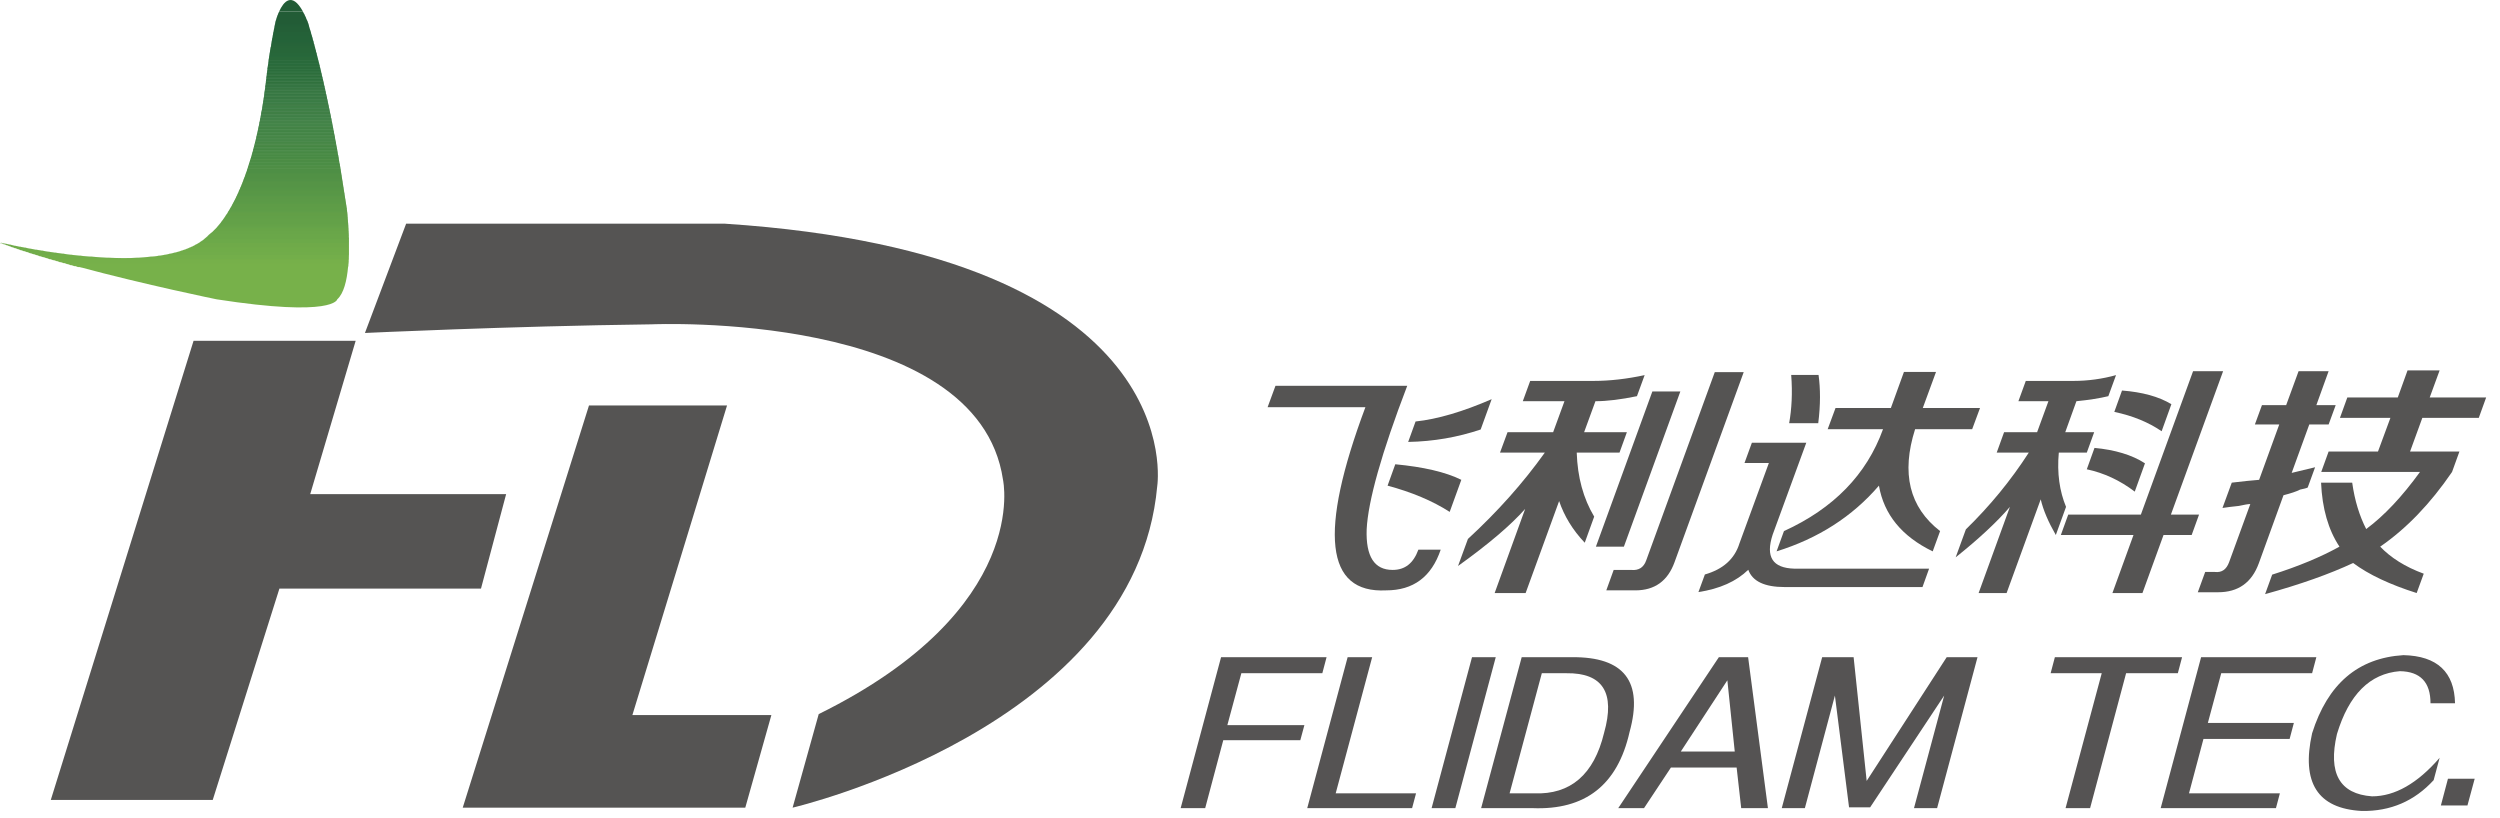 <?xml version="1.0" encoding="UTF-8"?>
<svg width="159px" height="52px" viewBox="0 0 159 52" version="1.1" xmlns="http://www.w3.org/2000/svg" xmlns:xlink="http://www.w3.org/1999/xlink">
    <title>飞利达logo(1)</title>
    <g id="页面-1" stroke="none" stroke-width="1" fill="none" fill-rule="evenodd">
        <g id="画板" transform="translate(-247, -180)">
            <g id="飞利达logo(1)" transform="translate(247, 180)">
                <polygon id="路径" fill="#555453" points="19.73 31.427 32.19 31.427 30.59 37.437 17.77 37.437 13.53 50.877 3.23 50.877 12.31 21.677 22.62 21.677"></polygon>
                <polygon id="路径" fill="#555453" points="37.46 25.787 46.24 25.787 40.22 45.477 49.06 45.477 47.4 51.367 29.43 51.367"></polygon>
                <path d="M52.07,45.417 L50.41,51.367 C50.41,51.367 72.21,46.297 73.6,30.917 C73.6,30.917 75.89,16.187 46.11,14.227 L25.83,14.227 L23.21,21.177 C23.21,21.177 32.25,20.747 41.45,20.627 C41.45,20.627 62.19,19.707 63.79,30.507 C63.79,30.507 65.63,38.727 52.07,45.417 Z" id="路径" fill="#555453"></path>
                <path d="M4.96,16.957 L22.14,16.957 C22.06,17.857 21.86,18.667 21.45,19.037 C21.45,19.037 21.27,20.197 13.78,19.037 C13.78,19.037 9.26,18.117 4.96,16.957 Z" id="路径" fill="#77B14A"></path>
                <polygon id="路径" fill="#77B14A" points="4.72 16.887 22.15 16.887 22.14 16.987 4.96 16.987"></polygon>
                <polygon id="路径" fill="#77B14A" points="4.49 16.827 22.15 16.827 22.15 16.927 4.72 16.927"></polygon>
                <polygon id="路径" fill="#77B14A" points="4.26 16.767 22.16 16.767 22.15 16.867 4.49 16.867"></polygon>
                <polygon id="路径" fill="#77B14A" points="4.04 16.697 22.16 16.697 22.16 16.797 4.26 16.797"></polygon>
                <polygon id="路径" fill="#76B04A" points="3.81 16.637 22.17 16.637 22.16 16.737 4.04 16.737"></polygon>
                <polygon id="路径" fill="#76B04A" points="3.59 16.577 22.17 16.577 22.17 16.677 3.81 16.677"></polygon>
                <polygon id="路径" fill="#76B04A" points="3.37 16.507 22.17 16.507 22.17 16.607 3.59 16.607"></polygon>
                <polygon id="路径" fill="#76AF49" points="3.15 16.447 22.18 16.447 22.17 16.547 3.37 16.547"></polygon>
                <path d="M2.94,16.387 L6.9,16.387 C7.52,16.42 8.13,16.437 8.73,16.387 L22.18,16.387 L22.18,16.487 L3.15,16.487 L2.94,16.387 Z" id="路径" fill="#73AE4A"></path>
                <path d="M2.73,16.317 L5.83,16.317 C6.19,16.36 6.54,16.389 6.9,16.417 L2.94,16.417 L2.73,16.317 Z M9.59,16.317 L22.18,16.317 L22.18,16.417 L8.73,16.417 C9.02,16.389 9.31,16.36 9.59,16.317 Z" id="形状" fill="#73AE4A"></path>
                <path d="M2.52,16.257 L5.12,16.257 C5.36,16.29 5.59,16.34 5.83,16.357 L2.73,16.357 L2.52,16.257 Z M10.1,16.257 L22.18,16.257 L22.18,16.357 L9.59,16.357 C9.77,16.34 9.94,16.307 10.1,16.257 Z" id="形状" fill="#73AE4A"></path>
                <path d="M2.31,16.197 L4.53,16.197 C4.73,16.23 4.92,16.264 5.12,16.297 L2.52,16.297 L2.31,16.197 Z M10.49,16.197 L22.19,16.197 L22.18,16.297 L10.1,16.297 C10.24,16.264 10.37,16.23 10.49,16.197 Z" id="形状" fill="#73AE4A"></path>
                <path d="M2.11,16.127 L4.02,16.127 C4.19,16.17 4.36,16.199 4.53,16.227 L2.31,16.227 L2.11,16.127 Z M10.81,16.127 L22.19,16.127 L22.19,16.227 L10.49,16.227 C10.6,16.199 10.71,16.17 10.81,16.127 Z" id="形状" fill="#71AC4A"></path>
                <path d="M1.91,16.067 L3.55,16.067 C3.7,16.1 3.86,16.134 4.02,16.167 L2.11,16.167 L1.91,16.067 Z M11.08,16.067 L22.19,16.067 L22.19,16.167 L10.81,16.167 C10.9,16.134 10.99,16.1 11.08,16.067 Z" id="形状" fill="#71AC4A"></path>
                <path d="M1.71,16.007 L3.12,16.007 C3.26,16.04 3.4,16.074 3.55,16.107 L1.91,16.107 L1.71,16.007 Z M11.32,16.007 L22.19,16.007 L22.19,16.107 L11.08,16.107 C11.16,16.074 11.24,16.04 11.32,16.007 Z" id="形状" fill="#71AC4A"></path>
                <path d="M1.51,15.937 L2.71,15.937 C2.85,15.98 2.98,16.009 3.12,16.037 L1.71,16.037 L1.51,15.937 Z M11.53,15.937 L22.19,15.937 L22.19,16.037 L11.32,16.037 C11.39,16.009 11.46,15.98 11.53,15.937 Z" id="形状" fill="#70AC49"></path>
                <path d="M1.32,15.877 L2.33,15.877 C2.46,15.91 2.58,15.944 2.71,15.977 L1.51,15.977 L1.32,15.877 Z M11.71,15.877 L22.19,15.877 L22.19,15.977 L11.53,15.977 C11.59,15.944 11.65,15.91 11.71,15.877 Z" id="形状" fill="#70AC49"></path>
                <path d="M1.13,15.817 L1.97,15.817 L2.33,15.917 L1.32,15.917 L1.13,15.817 Z M11.88,15.817 L22.19,15.817 L22.19,15.917 L11.71,15.917 C11.77,15.884 11.83,15.85 11.88,15.817 Z" id="形状" fill="#70AC49"></path>
                <path d="M0.94,15.747 L1.63,15.747 C1.74,15.79 1.85,15.819 1.97,15.847 L1.13,15.847 L0.94,15.747 Z M12.04,15.747 L22.19,15.747 L22.19,15.847 L11.88,15.847 C11.93,15.819 11.99,15.79 12.04,15.747 Z" id="形状" fill="#70AC49"></path>
                <path d="M0.76,15.687 L1.29,15.687 L1.63,15.787 L0.94,15.787 L0.76,15.687 Z M12.18,15.687 L22.19,15.687 L22.19,15.787 L12.04,15.787 C12.08,15.754 12.13,15.72 12.18,15.687 Z" id="形状" fill="#70AC49"></path>
                <path d="M0.58,15.627 L0.97,15.627 L1.29,15.727 L0.76,15.727 L0.58,15.627 Z M12.31,15.627 L22.19,15.627 L22.19,15.727 L12.18,15.727 C12.22,15.694 12.27,15.66 12.31,15.627 Z" id="形状" fill="#6FAA49"></path>
                <path d="M0.41,15.557 L0.67,15.557 L0.97,15.657 L0.58,15.657 L0.41,15.557 Z M12.43,15.557 L22.19,15.557 L22.19,15.657 L12.31,15.657 C12.35,15.629 12.39,15.6 12.43,15.557 Z" id="形状" fill="#6FAA49"></path>
                <path d="M0.23,15.497 L0.38,15.497 C0.46,15.53 0.56,15.564 0.67,15.597 L0.41,15.597 L0.23,15.497 Z M12.55,15.497 L22.19,15.497 L22.19,15.597 L12.43,15.597 C12.47,15.564 12.51,15.53 12.55,15.497 Z" id="形状" fill="#6FAA49"></path>
                <path d="M0.06,15.437 L0.09,15.437 C0.16,15.454 0.25,15.487 0.38,15.537 L0.23,15.537 L0.06,15.437 Z M12.65,15.437 L22.19,15.437 L22.19,15.537 L12.55,15.537 C12.58,15.504 12.62,15.47 12.65,15.437 Z" id="形状" fill="#6FAA49"></path>
                <path d="M12.75,15.367 L22.19,15.367 L22.19,15.467 L12.65,15.467 C12.68,15.439 12.72,15.41 12.75,15.367 Z M0.1,15.517 L0.067,15.517 L0,15.417 L0.1,15.517 Z" id="形状" fill="#6CA949"></path>
                <path d="M12.84,15.307 L22.19,15.307 L22.19,15.407 L12.75,15.407 C12.78,15.374 12.81,15.34 12.84,15.307 Z" id="路径" fill="#6CA949"></path>
                <path d="M12.93,15.247 L22.19,15.247 L22.19,15.347 L12.84,15.347 C12.87,15.314 12.9,15.28 12.93,15.247 Z" id="路径" fill="#6CA949"></path>
                <path d="M13.01,15.177 L22.19,15.177 L22.19,15.277 L12.93,15.277 C12.95,15.249 12.98,15.22 13.01,15.177 Z" id="路径" fill="#6CA949"></path>
                <path d="M13.08,15.117 L22.19,15.117 L22.19,15.217 L13.01,15.217 C13.03,15.184 13.06,15.15 13.08,15.117 Z" id="路径" fill="#6AA749"></path>
                <path d="M13.15,15.057 L22.18,15.057 L22.19,15.157 L13.08,15.157 C13.11,15.124 13.13,15.09 13.15,15.057 Z" id="路径" fill="#6AA749"></path>
                <path d="M13.22,14.987 L22.18,14.987 L22.18,15.087 L13.15,15.087 C13.18,15.059 13.2,15.03 13.22,14.987 Z" id="路径" fill="#6AA749"></path>
                <path d="M13.28,14.927 L22.18,14.927 L22.18,15.027 L13.22,15.027 C13.24,14.994 13.26,14.96 13.28,14.927 Z" id="路径" fill="#6AA749"></path>
                <path d="M13.36,14.867 L22.18,14.867 L22.18,14.967 L13.28,14.967 C13.29,14.95 13.31,14.934 13.32,14.9 C13.32,14.9 13.33,14.9 13.36,14.867 Z" id="路径" fill="#6AA749"></path>
                <path d="M13.43,14.797 L22.17,14.797 L22.18,14.897 L13.36,14.897 C13.37,14.869 13.4,14.84 13.43,14.797 Z" id="路径" fill="#69A649"></path>
                <path d="M13.51,14.737 L22.17,14.737 L22.17,14.837 L13.43,14.837 C13.46,14.82 13.48,14.787 13.51,14.737 Z" id="路径" fill="#69A649"></path>
                <polygon id="路径" fill="#69A649" points="13.57 14.677 22.17 14.677 22.17 14.777 13.51 14.777"></polygon>
                <polygon id="路径" fill="#68A548" points="13.64 14.607 22.16 14.607 22.17 14.707 13.57 14.707"></polygon>
                <polygon id="路径" fill="#68A548" points="13.7 14.547 22.16 14.547 22.16 14.647 13.64 14.647"></polygon>
                <polygon id="路径" fill="#68A548" points="13.76 14.487 22.16 14.487 22.16 14.587 13.7 14.587"></polygon>
                <polygon id="路径" fill="#66A449" points="13.82 14.417 22.15 14.417 22.16 14.517 13.76 14.517"></polygon>
                <polygon id="路径" fill="#66A449" points="13.87 14.357 22.15 14.357 22.15 14.457 13.82 14.457"></polygon>
                <polygon id="路径" fill="#65A248" points="13.92 14.297 22.15 14.297 22.15 14.397 13.87 14.397"></polygon>
                <polygon id="路径" fill="#65A248" points="13.98 14.227 22.14 14.227 22.15 14.327 13.92 14.327"></polygon>
                <polygon id="路径" fill="#63A148" points="14.03 14.167 22.14 14.167 22.14 14.267 13.98 14.267"></polygon>
                <polygon id="路径" fill="#63A148" points="14.07 14.107 22.13 14.107 22.14 14.207 14.03 14.207"></polygon>
                <polygon id="路径" fill="#63A148" points="14.12 14.037 22.13 14.037 22.13 14.137 14.07 14.137"></polygon>
                <polygon id="路径" fill="#63A148" points="14.17 13.977 22.12 13.977 22.13 14.077 14.12 14.077"></polygon>
                <polygon id="路径" fill="#63A148" points="14.21 13.917 22.12 13.917 22.12 14.017 14.17 14.017"></polygon>
                <polygon id="路径" fill="#63A148" points="14.26 13.847 22.11 13.847 22.12 13.947 14.21 13.947"></polygon>
                <polygon id="路径" fill="#62A048" points="14.3 13.787 22.11 13.787 22.11 13.887 14.26 13.887"></polygon>
                <polygon id="路径" fill="#62A048" points="14.34 13.727 22.1 13.727 22.11 13.827 14.3 13.827"></polygon>
                <polygon id="路径" fill="#629F47" points="14.38 13.657 22.1 13.657 22.1 13.757 14.34 13.757"></polygon>
                <polygon id="路径" fill="#629F47" points="14.43 13.597 22.09 13.597 22.1 13.697 14.38 13.697"></polygon>
                <polygon id="路径" fill="#629F47" points="14.47 13.537 22.09 13.537 22.09 13.637 14.43 13.637"></polygon>
                <polygon id="路径" fill="#629F47" points="14.5 13.467 22.08 13.467 22.09 13.567 14.47 13.567"></polygon>
                <polygon id="路径" fill="#5F9E48" points="14.54 13.407 22.07 13.407 22.08 13.507 14.5 13.507"></polygon>
                <polygon id="路径" fill="#5F9E48" points="14.58 13.347 22.07 13.347 22.07 13.447 14.54 13.447"></polygon>
                <polygon id="路径" fill="#5E9D47" points="14.62 13.277 22.06 13.277 22.06 13.349 22.07 13.377 14.58 13.377"></polygon>
                <polygon id="路径" fill="#5E9D47" points="14.65 13.217 22.05 13.217 22.06 13.317 14.62 13.317"></polygon>
                <polygon id="路径" fill="#5E9D47" points="14.69 13.157 22.04 13.157 22.05 13.257 14.65 13.257"></polygon>
                <polygon id="路径" fill="#5E9C47" points="14.73 13.087 22.03 13.087 22.04 13.187 14.69 13.187"></polygon>
                <polygon id="路径" fill="#5E9C47" points="14.76 13.027 22.02 13.027 22.03 13.127 14.73 13.127"></polygon>
                <polygon id="路径" fill="#5E9C47" points="14.79 12.967 22.01 12.967 22.02 13.067 14.76 13.067"></polygon>
                <polygon id="路径" fill="#5C9B47" points="14.83 12.897 22 12.897 22.01 12.997 14.79 12.997"></polygon>
                <polygon id="路径" fill="#5C9B47" points="14.86 12.837 21.99 12.837 22 12.937 14.83 12.937"></polygon>
                <polygon id="路径" fill="#5B9A47" points="14.89 12.777 21.98 12.777 21.99 12.877 14.86 12.877"></polygon>
                <polygon id="路径" fill="#5B9A47" points="14.93 12.707 21.97 12.707 21.98 12.807 14.89 12.807"></polygon>
                <polygon id="路径" fill="#5B9A47" points="14.96 12.647 21.96 12.647 21.97 12.747 14.93 12.747"></polygon>
                <polygon id="路径" fill="#5B9A47" points="14.99 12.587 21.95 12.587 21.96 12.687 14.96 12.687"></polygon>
                <polygon id="路径" fill="#5B9947" points="15.02 12.517 21.94 12.517 21.95 12.617 14.99 12.617"></polygon>
                <polygon id="路径" fill="#5B9947" points="15.05 12.457 21.93 12.457 21.94 12.557 15.02 12.557"></polygon>
                <polygon id="路径" fill="#589847" points="15.08 12.397 21.92 12.397 21.93 12.497 15.05 12.497"></polygon>
                <polygon id="路径" fill="#589847" points="15.11 12.327 21.91 12.327 21.92 12.427 15.08 12.427"></polygon>
                <polygon id="路径" fill="#589746" points="15.14 12.267 21.9 12.267 21.91 12.367 15.11 12.367"></polygon>
                <polygon id="路径" fill="#589746" points="15.17 12.207 21.89 12.207 21.9 12.307 15.14 12.307"></polygon>
                <polygon id="路径" fill="#589746" points="15.19 12.137 21.88 12.137 21.89 12.237 15.17 12.237"></polygon>
                <polygon id="路径" fill="#589746" points="15.22 12.077 21.87 12.077 21.88 12.177 15.19 12.177"></polygon>
                <polygon id="路径" fill="#579646" points="15.25 12.017 21.86 12.017 21.87 12.117 15.22 12.117"></polygon>
                <polygon id="路径" fill="#559646" points="15.28 11.947 21.85 11.947 21.86 12.047 15.25 12.047"></polygon>
                <polygon id="路径" fill="#559646" points="15.3 11.887 21.84 11.887 21.85 11.987 15.28 11.987"></polygon>
                <polygon id="路径" fill="#559446" points="15.33 11.827 21.83 11.827 21.84 11.927 15.3 11.927"></polygon>
                <polygon id="路径" fill="#559446" points="15.36 11.757 21.82 11.757 21.83 11.857 15.33 11.857"></polygon>
                <polygon id="路径" fill="#559446" points="15.38 11.697 21.81 11.697 21.82 11.797 15.36 11.797"></polygon>
                <polygon id="路径" fill="#559446" points="15.41 11.637 21.8 11.637 21.81 11.737 15.38 11.737"></polygon>
                <polygon id="路径" fill="#559446" points="15.43 11.567 21.79 11.567 21.8 11.667 15.41 11.667"></polygon>
                <polygon id="路径" fill="#559446" points="15.46 11.507 21.78 11.507 21.79 11.607 15.43 11.607"></polygon>
                <polygon id="路径" fill="#529246" points="15.48 11.447 21.77 11.447 21.78 11.547 15.46 11.547"></polygon>
                <polygon id="路径" fill="#529246" points="15.5 11.377 21.76 11.377 21.77 11.477 15.48 11.477"></polygon>
                <polygon id="路径" fill="#529246" points="15.53 11.317 21.75 11.317 21.76 11.417 15.5 11.417"></polygon>
                <polygon id="路径" fill="#519145" points="15.55 11.257 21.74 11.257 21.75 11.357 15.53 11.357"></polygon>
                <polygon id="路径" fill="#519145" points="15.58 11.187 21.73 11.187 21.74 11.287 15.55 11.287"></polygon>
                <polygon id="路径" fill="#519145" points="15.6 11.127 21.72 11.127 21.73 11.227 15.58 11.227"></polygon>
                <polygon id="路径" fill="#519145" points="15.62 11.067 21.71 11.067 21.72 11.167 15.6 11.167"></polygon>
                <polygon id="路径" fill="#519145" points="15.64 10.997 21.7 10.997 21.71 11.097 15.62 11.097"></polygon>
                <polygon id="路径" fill="#4E8F45" points="15.67 10.937 21.69 10.937 21.7 11.037 15.64 11.037"></polygon>
                <polygon id="路径" fill="#4E8F45" points="15.69 10.877 21.68 10.877 21.69 10.977 15.67 10.977"></polygon>
                <polygon id="路径" fill="#4E8F45" points="15.71 10.807 21.67 10.807 21.68 10.907 15.69 10.907"></polygon>
                <polygon id="路径" fill="#4E8E45" points="15.73 10.747 21.66 10.747 21.67 10.847 15.71 10.847"></polygon>
                <polygon id="路径" fill="#4E8E45" points="15.75 10.687 21.65 10.687 21.66 10.787 15.73 10.787"></polygon>
                <polygon id="路径" fill="#4E8E45" points="15.77 10.617 21.64 10.617 21.65 10.717 15.75 10.717"></polygon>
                <polygon id="路径" fill="#4E8E45" points="15.79 10.557 21.63 10.557 21.64 10.657 15.77 10.657"></polygon>
                <polygon id="路径" fill="#4E8E45" points="15.81 10.497 21.62 10.497 21.63 10.597 15.79 10.597"></polygon>
                <polygon id="路径" fill="#4B8D45" points="15.83 10.427 21.61 10.427 21.62 10.527 15.81 10.527"></polygon>
                <polygon id="路径" fill="#4B8D45" points="15.85 10.367 21.59 10.367 21.61 10.467 15.83 10.467"></polygon>
                <polygon id="路径" fill="#4B8D45" points="15.87 10.307 21.58 10.307 21.59 10.407 15.85 10.407"></polygon>
                <polygon id="路径" fill="#4B8D45" points="15.89 10.237 21.57 10.237 21.58 10.337 15.87 10.337"></polygon>
                <polygon id="路径" fill="#4B8C44" points="15.91 10.177 21.56 10.177 21.57 10.277 15.89 10.277"></polygon>
                <polygon id="路径" fill="#4B8C44" points="15.93 10.117 21.55 10.117 21.56 10.217 15.91 10.217"></polygon>
                <polygon id="路径" fill="#4B8C44" points="15.95 10.047 21.54 10.047 21.55 10.147 15.93 10.147"></polygon>
                <polygon id="路径" fill="#488A44" points="15.97 9.987 21.53 9.987 21.54 10.087 15.95 10.087"></polygon>
                <polygon id="路径" fill="#488A44" points="15.99 9.927 21.52 9.927 21.53 10.027 15.97 10.027"></polygon>
                <polygon id="路径" fill="#488A44" points="16.01 9.857 21.51 9.857 21.52 9.957 15.99 9.957"></polygon>
                <polygon id="路径" fill="#488A44" points="16.02 9.797 21.49 9.797 21.51 9.897 16.01 9.897"></polygon>
                <polygon id="路径" fill="#488A44" points="16.04 9.737 21.48 9.737 21.49 9.837 16.02 9.837"></polygon>
                <polygon id="路径" fill="#488A44" points="16.06 9.667 21.47 9.667 21.48 9.767 16.04 9.767"></polygon>
                <polygon id="路径" fill="#468844" points="16.08 9.607 21.46 9.607 21.47 9.707 16.06 9.707"></polygon>
                <polygon id="路径" fill="#468844" points="16.09 9.547 21.45 9.547 21.46 9.647 16.08 9.647"></polygon>
                <polygon id="路径" fill="#458743" points="16.11 9.477 21.44 9.477 21.45 9.577 16.09 9.577"></polygon>
                <polygon id="路径" fill="#458743" points="16.13 9.417 21.43 9.417 21.44 9.517 16.11 9.517"></polygon>
                <polygon id="路径" fill="#458743" points="16.14 9.357 21.42 9.357 21.43 9.457 16.13 9.457"></polygon>
                <polygon id="路径" fill="#458743" points="16.16 9.287 21.4 9.287 21.42 9.387 16.14 9.387"></polygon>
                <polygon id="路径" fill="#458743" points="16.18 9.227 21.39 9.227 21.4 9.327 16.16 9.327"></polygon>
                <polygon id="路径" fill="#458643" points="16.19 9.167 21.38 9.167 21.39 9.267 16.18 9.267"></polygon>
                <polygon id="路径" fill="#458643" points="16.21 9.097 21.37 9.097 21.38 9.197 16.19 9.197"></polygon>
                <polygon id="路径" fill="#458643" points="16.22 9.037 21.36 9.037 21.37 9.137 16.21 9.137"></polygon>
                <polygon id="路径" fill="#428443" points="16.24 8.977 21.35 8.977 21.36 9.077 16.22 9.077"></polygon>
                <polygon id="路径" fill="#428443" points="16.26 8.907 21.33 8.907 21.35 9.007 16.24 9.007"></polygon>
                <polygon id="路径" fill="#428443" points="16.27 8.847 21.32 8.847 21.33 8.947 16.26 8.947"></polygon>
                <polygon id="路径" fill="#428443" points="16.29 8.787 21.31 8.787 21.32 8.887 16.27 8.887"></polygon>
                <polygon id="路径" fill="#428443" points="16.3 8.717 21.3 8.717 21.31 8.817 16.29 8.817"></polygon>
                <polygon id="路径" fill="#418342" points="16.31 8.657 21.29 8.657 21.3 8.757 16.3 8.757"></polygon>
                <polygon id="路径" fill="#418342" points="16.33 8.597 21.28 8.597 21.29 8.697 16.31 8.697"></polygon>
                <polygon id="路径" fill="#418342" points="16.34 8.527 21.26 8.527 21.28 8.627 16.33 8.627"></polygon>
                <polygon id="路径" fill="#3F8242" points="16.36 8.467 21.25 8.467 21.26 8.567 16.34 8.567"></polygon>
                <polygon id="路径" fill="#3F8242" points="16.37 8.407 21.24 8.407 21.25 8.507 16.36 8.507"></polygon>
                <polygon id="路径" fill="#3F8242" points="16.39 8.337 21.23 8.337 21.24 8.437 16.37 8.437"></polygon>
                <polygon id="路径" fill="#3F8242" points="16.4 8.277 21.21 8.277 21.23 8.377 16.39 8.377"></polygon>
                <polygon id="路径" fill="#3F8242" points="16.41 8.217 21.2 8.217 21.21 8.317 16.4 8.317"></polygon>
                <polygon id="路径" fill="#3F8242" points="16.43 8.147 21.19 8.147 21.2 8.247 16.41 8.247"></polygon>
                <polygon id="路径" fill="#3F8041" points="16.44 8.087 21.18 8.087 21.19 8.187 16.43 8.187"></polygon>
                <polygon id="路径" fill="#3F8041" points="16.45 8.027 21.17 8.027 21.18 8.127 16.44 8.127"></polygon>
                <polygon id="路径" fill="#3D8042" points="16.47 7.957 21.15 7.957 21.17 8.057 16.45 8.057"></polygon>
                <polygon id="路径" fill="#3C7F41" points="16.48 7.897 21.14 7.897 21.15 7.997 16.47 7.997"></polygon>
                <polygon id="路径" fill="#3C7F41" points="16.49 7.837 21.13 7.837 21.14 7.937 16.48 7.937"></polygon>
                <polygon id="路径" fill="#3C7F41" points="16.5 7.767 21.12 7.767 21.13 7.867 16.49 7.867"></polygon>
                <polygon id="路径" fill="#3C7F41" points="16.52 7.707 21.1 7.707 21.12 7.807 16.5 7.807"></polygon>
                <polygon id="路径" fill="#3C7D41" points="16.53 7.647 21.09 7.647 21.1 7.747 16.52 7.747"></polygon>
                <polygon id="路径" fill="#3C7D41" points="16.54 7.577 21.08 7.577 21.09 7.677 16.53 7.677"></polygon>
                <polygon id="路径" fill="#3A7D41" points="16.55 7.517 21.07 7.517 21.08 7.617 16.54 7.617"></polygon>
                <polygon id="路径" fill="#3A7D41" points="16.57 7.457 21.05 7.457 21.07 7.557 16.55 7.557"></polygon>
                <polygon id="路径" fill="#3A7D41" points="16.58 7.387 21.04 7.387 21.05 7.487 16.57 7.487"></polygon>
                <polygon id="路径" fill="#3A7C41" points="16.59 7.327 21.03 7.327 21.04 7.427 16.58 7.427"></polygon>
                <polygon id="路径" fill="#3A7C41" points="16.6 7.267 21.02 7.267 21.03 7.367 16.59 7.367"></polygon>
                <polygon id="路径" fill="#3A7C41" points="16.61 7.197 21 7.197 21.02 7.297 16.6 7.297"></polygon>
                <polygon id="路径" fill="#3A7B40" points="16.62 7.137 20.99 7.137 21 7.237 16.61 7.237"></polygon>
                <polygon id="路径" fill="#3A7B40" points="16.63 7.077 20.98 7.077 20.99 7.177 16.62 7.177"></polygon>
                <polygon id="路径" fill="#387A40" points="16.65 7.007 20.96 7.007 20.98 7.107 16.63 7.107"></polygon>
                <polygon id="路径" fill="#387A40" points="16.66 6.947 20.95 6.947 20.96 7.047 16.65 7.047"></polygon>
                <polygon id="路径" fill="#387A40" points="16.67 6.887 20.94 6.887 20.95 6.987 16.66 6.987"></polygon>
                <polygon id="路径" fill="#377A40" points="16.68 6.817 20.92 6.817 20.94 6.917 16.67 6.917"></polygon>
                <polygon id="路径" fill="#377A40" points="16.69 6.757 20.91 6.757 20.92 6.857 16.68 6.857"></polygon>
                <polygon id="路径" fill="#377A40" points="16.7 6.697 20.9 6.697 20.91 6.797 16.69 6.797"></polygon>
                <polygon id="路径" fill="#37783F" points="16.71 6.627 20.88 6.627 20.9 6.727 16.7 6.727"></polygon>
                <polygon id="路径" fill="#37783F" points="16.72 6.567 20.87 6.567 20.88 6.667 16.71 6.667"></polygon>
                <polygon id="路径" fill="#357840" points="16.73 6.507 20.86 6.507 20.87 6.607 16.72 6.607"></polygon>
                <polygon id="路径" fill="#357840" points="16.74 6.437 20.84 6.437 20.86 6.537 16.73 6.537"></polygon>
                <polygon id="路径" fill="#357840" points="16.75 6.377 20.83 6.377 20.84 6.477 16.74 6.477"></polygon>
                <polygon id="路径" fill="#357840" points="16.76 6.317 20.82 6.317 20.83 6.417 16.75 6.417"></polygon>
                <polygon id="路径" fill="#34763F" points="16.77 6.247 20.8 6.247 20.82 6.347 16.76 6.347"></polygon>
                <polygon id="路径" fill="#34763F" points="16.78 6.187 20.79 6.187 20.8 6.287 16.77 6.287"></polygon>
                <polygon id="路径" fill="#34753F" points="16.79 6.127 20.78 6.127 20.79 6.227 16.78 6.227"></polygon>
                <polygon id="路径" fill="#34753F" points="16.8 6.057 20.76 6.057 20.78 6.157 16.79 6.157"></polygon>
                <polygon id="路径" fill="#33753F" points="16.81 5.997 20.75 5.997 20.76 6.097 16.8 6.097"></polygon>
                <polygon id="路径" fill="#33753F" points="16.81 5.937 20.73 5.937 20.75 6.037 16.81 6.037"></polygon>
                <polygon id="路径" fill="#33753F" points="16.82 5.867 20.72 5.867 20.73 5.967 16.81 5.967"></polygon>
                <polygon id="路径" fill="#33753F" points="16.83 5.807 20.71 5.807 20.72 5.907 16.82 5.907"></polygon>
                <polygon id="路径" fill="#32743E" points="16.84 5.747 20.69 5.747 20.71 5.847 16.83 5.847"></polygon>
                <polygon id="路径" fill="#32743E" points="16.85 5.677 20.68 5.677 20.69 5.777 16.84 5.777"></polygon>
                <polygon id="路径" fill="#32733E" points="16.86 5.617 20.67 5.617 20.68 5.717 16.85 5.717"></polygon>
                <polygon id="路径" fill="#32733E" points="16.87 5.557 20.65 5.557 20.67 5.657 16.86 5.657"></polygon>
                <polygon id="路径" fill="#30723E" points="16.87 5.487 20.64 5.487 20.65 5.587 16.87 5.587"></polygon>
                <polygon id="路径" fill="#30723E" points="16.88 5.427 20.62 5.427 20.64 5.527 16.87 5.527"></polygon>
                <polygon id="路径" fill="#30723E" points="16.89 5.367 20.61 5.367 20.62 5.467 16.88 5.467"></polygon>
                <polygon id="路径" fill="#30713D" points="16.9 5.297 20.59 5.297 20.61 5.397 16.89 5.397"></polygon>
                <polygon id="路径" fill="#30713D" points="16.91 5.237 20.58 5.237 20.59 5.337 16.9 5.337"></polygon>
                <polygon id="路径" fill="#30713D" points="16.91 5.177 20.57 5.177 20.58 5.277 16.91 5.277"></polygon>
                <polygon id="路径" fill="#30713D" points="16.92 5.107 20.55 5.107 20.57 5.207 16.91 5.207"></polygon>
                <polygon id="路径" fill="#2E703D" points="16.93 5.047 20.54 5.047 20.55 5.147 16.92 5.147"></polygon>
                <polygon id="路径" fill="#2E703D" points="16.94 4.987 20.52 4.987 20.54 5.087 16.93 5.087"></polygon>
                <polygon id="路径" fill="#2E703D" points="16.94 4.917 20.51 4.917 20.52 5.017 16.94 5.017"></polygon>
                <polygon id="路径" fill="#2E703D" points="16.95 4.857 20.49 4.857 20.51 4.957 16.94 4.957"></polygon>
                <polygon id="路径" fill="#2D6E3C" points="16.96 4.797 20.48 4.797 20.49 4.897 16.95 4.897"></polygon>
                <polygon id="路径" fill="#2D6E3C" points="16.97 4.727 20.46 4.727 20.48 4.827 16.96 4.827"></polygon>
                <polygon id="路径" fill="#2D6E3C" points="16.97 4.667 20.45 4.667 20.46 4.767 16.97 4.767"></polygon>
                <polygon id="路径" fill="#2D6E3C" points="16.98 4.607 20.43 4.607 20.45 4.707 16.97 4.707"></polygon>
                <polygon id="路径" fill="#2B6E3D" points="16.99 4.537 20.42 4.537 20.43 4.637 16.98 4.637"></polygon>
                <polygon id="路径" fill="#2B6D3C" points="17 4.477 20.4 4.477 20.42 4.577 16.99 4.577"></polygon>
                <polygon id="路径" fill="#2B6D3C" points="17.01 4.417 20.39 4.417 20.4 4.517 17 4.517"></polygon>
                <polygon id="路径" fill="#2B6D3C" points="17.01 4.347 20.37 4.347 20.39 4.447 17.01 4.447"></polygon>
                <polygon id="路径" fill="#2B6B3B" points="17.02 4.287 20.36 4.287 20.37 4.387 17.01 4.387"></polygon>
                <polygon id="路径" fill="#2B6B3B" points="17.03 4.227 20.34 4.227 20.36 4.327 17.02 4.327"></polygon>
                <polygon id="路径" fill="#2B6B3B" points="17.04 4.157 20.33 4.157 20.34 4.257 17.03 4.257"></polygon>
                <polygon id="路径" fill="#2B6B3B" points="17.05 4.097 20.31 4.097 20.33 4.197 17.04 4.197"></polygon>
                <polygon id="路径" fill="#296B3C" points="17.06 4.037 20.3 4.037 20.31 4.137 17.05 4.137"></polygon>
                <polygon id="路径" fill="#296A3B" points="17.07 3.967 20.28 3.967 20.3 4.067 17.06 4.067"></polygon>
                <polygon id="路径" fill="#296A3B" points="17.08 3.907 20.26 3.907 20.28 4.007 17.07 4.007"></polygon>
                <polygon id="路径" fill="#296A3B" points="17.08 3.847 20.25 3.847 20.26 3.947 17.08 3.947"></polygon>
                <polygon id="路径" fill="#29693A" points="17.09 3.777 20.23 3.777 20.25 3.877 17.08 3.877"></polygon>
                <polygon id="路径" fill="#29693A" points="17.1 3.717 20.22 3.717 20.23 3.817 17.09 3.817"></polygon>
                <polygon id="路径" fill="#29693A" points="17.11 3.657 20.2 3.657 20.22 3.757 17.1 3.757"></polygon>
                <polygon id="路径" fill="#29693A" points="17.12 3.587 20.18 3.587 20.2 3.687 17.11 3.687"></polygon>
                <polygon id="路径" fill="#27683B" points="17.13 3.527 20.17 3.527 20.18 3.627 17.12 3.627"></polygon>
                <polygon id="路径" fill="#27673A" points="17.14 3.467 20.15 3.467 20.17 3.567 17.13 3.567"></polygon>
                <polygon id="路径" fill="#27673A" points="17.15 3.397 20.14 3.397 20.15 3.497 17.14 3.497"></polygon>
                <polygon id="路径" fill="#27673A" points="17.16 3.337 20.12 3.337 20.14 3.437 17.15 3.437"></polygon>
                <polygon id="路径" fill="#276639" points="17.17 3.277 20.1 3.277 20.12 3.377 17.16 3.377"></polygon>
                <polygon id="路径" fill="#276639" points="17.18 3.207 20.09 3.207 20.1 3.307 17.17 3.307"></polygon>
                <polygon id="路径" fill="#276639" points="17.19 3.147 20.07 3.147 20.09 3.247 17.18 3.247"></polygon>
                <polygon id="路径" fill="#276639" points="17.2 3.087 20.05 3.087 20.07 3.187 17.19 3.187"></polygon>
                <polygon id="路径" fill="#276639" points="17.21 3.017 20.04 3.017 20.05 3.117 17.2 3.117"></polygon>
                <polygon id="路径" fill="#276539" points="17.23 2.957 20.02 2.957 20.04 3.057 17.21 3.057"></polygon>
                <polygon id="路径" fill="#276539" points="17.24 2.897 20 2.897 20.02 2.997 17.23 2.997"></polygon>
                <polygon id="路径" fill="#266439" points="17.25 2.827 19.99 2.827 20 2.927 17.24 2.927"></polygon>
                <polygon id="路径" fill="#266439" points="17.26 2.767 19.97 2.767 19.99 2.867 17.25 2.867"></polygon>
                <polygon id="路径" fill="#266339" points="17.27 2.707 19.95 2.707 19.97 2.807 17.26 2.807"></polygon>
                <polygon id="路径" fill="#266339" points="17.28 2.637 19.94 2.637 19.95 2.737 17.27 2.737"></polygon>
                <polygon id="路径" fill="#246339" points="17.29 2.577 19.92 2.577 19.94 2.677 17.28 2.677"></polygon>
                <polygon id="路径" fill="#246339" points="17.3 2.517 19.9 2.517 19.92 2.617 17.29 2.617"></polygon>
                <polygon id="路径" fill="#246238" points="17.31 2.447 19.88 2.447 19.9 2.547 17.3 2.547"></polygon>
                <polygon id="路径" fill="#246238" points="17.33 2.387 19.87 2.387 19.88 2.487 17.31 2.487"></polygon>
                <polygon id="路径" fill="#246238" points="17.34 2.327 19.85 2.327 19.87 2.427 17.33 2.427"></polygon>
                <polygon id="路径" fill="#246238" points="17.35 2.257 19.83 2.257 19.85 2.357 17.34 2.357"></polygon>
                <polygon id="路径" fill="#246238" points="17.36 2.197 19.81 2.197 19.83 2.297 17.35 2.297"></polygon>
                <polygon id="路径" fill="#246138" points="17.37 2.137 19.79 2.137 19.81 2.237 17.36 2.237"></polygon>
                <polygon id="路径" fill="#246138" points="17.38 2.067 19.78 2.067 19.79 2.167 17.37 2.167"></polygon>
                <polygon id="路径" fill="#246138" points="17.4 2.007 19.76 2.007 19.78 2.107 17.38 2.107"></polygon>
                <polygon id="路径" fill="#245F37" points="17.41 1.947 19.74 1.947 19.76 2.047 17.4 2.047"></polygon>
                <polygon id="路径" fill="#245F37" points="17.42 1.877 19.72 1.877 19.74 1.977 17.41 1.977"></polygon>
                <polygon id="路径" fill="#235F37" points="17.43 1.817 19.7 1.817 19.72 1.917 17.42 1.917"></polygon>
                <polygon id="路径" fill="#235F37" points="17.45 1.757 19.68 1.757 19.7 1.857 17.43 1.857"></polygon>
                <polygon id="路径" fill="#235F37" points="17.46 1.687 19.66 1.687 19.68 1.787 17.45 1.787"></polygon>
                <polygon id="路径" fill="#235E37" points="17.47 1.627 19.65 1.627 19.66 1.727 17.46 1.727"></polygon>
                <polygon id="路径" fill="#225E37" points="17.48 1.567 19.63 1.567 19.65 1.667 17.47 1.667"></polygon>
                <polygon id="路径" fill="#225E37" points="17.5 1.497 19.61 1.497 19.63 1.597 17.48 1.597"></polygon>
                <polygon id="路径" fill="#225C36" points="17.51 1.437 19.59 1.437 19.61 1.537 17.5 1.537"></polygon>
                <polygon id="路径" fill="#225C36" points="17.52 1.377 19.57 1.377 19.57 1.394 19.59 1.477 17.51 1.477 17.52 1.394"></polygon>
                <polygon id="路径" fill="#225C36" points="17.54 1.307 19.54 1.307 19.57 1.407 17.52 1.407"></polygon>
                <polygon id="路径" fill="#225C36" points="17.56 1.247 19.51 1.247 19.54 1.347 17.54 1.347"></polygon>
                <polygon id="路径" fill="#225C36" points="17.58 1.187 19.48 1.187 19.51 1.287 17.56 1.287"></polygon>
                <polygon id="路径" fill="#225C36" points="17.6 1.117 19.46 1.117 19.48 1.217 17.58 1.217"></polygon>
                <polygon id="路径" fill="#225C36" points="17.62 1.057 19.43 1.057 19.46 1.157 17.6 1.157"></polygon>
                <polygon id="路径" fill="#225C36" points="17.64 0.997 19.4 0.997 19.43 1.097 17.62 1.097"></polygon>
                <polygon id="路径" fill="#225C36" points="17.67 0.927 19.37 0.927 19.4 1.027 17.64 1.027"></polygon>
                <polygon id="路径" fill="#225C36" points="17.69 0.867 19.34 0.867 19.37 0.967 17.67 0.967"></polygon>
                <polygon id="路径" fill="#225C36" points="17.72 0.807 19.3 0.807 19.34 0.907 17.69 0.907"></polygon>
                <polygon id="路径" fill="#225C36" points="17.75 0.737 19.27 0.737 19.3 0.837 17.72 0.837"></polygon>
                <path d="M19.27,0.737 L17.75,0.737 C18.03,0.117 18.56,-0.553 19.27,0.737 Z" id="路径" fill="#225C36"></path>
                <path d="M91.63,34.957 L90.21,34.957 C89.89,35.827 89.36,36.247 88.57,36.247 C87.41,36.247 86.86,35.397 86.92,33.667 C87.01,31.867 87.86,28.817 89.5,24.537 L81.12,24.537 L80.62,25.897 L86.84,25.897 C83.86,33.867 84.3,37.747 88.16,37.547 C89.88,37.547 91.04,36.697 91.63,34.957 L91.63,34.957 Z M94.17,27.317 L94.87,25.387 C93.05,26.177 91.44,26.657 90.03,26.807 L89.56,28.107 C91.18,28.077 92.71,27.807 94.17,27.317 L94.17,27.317 Z M92.94,30.517 C91.93,30.017 90.52,29.697 88.74,29.527 L88.25,30.887 C89.77,31.297 91.1,31.847 92.2,32.557 L92.94,30.517 Z" id="形状" fill="#555453"></path>
                <path d="M101.39,32.857 C100.7,31.707 100.33,30.347 100.28,28.787 L103,28.787 L103.47,27.487 L100.75,27.487 L101.47,25.517 C102.21,25.517 103.09,25.407 104.11,25.197 L104.6,23.857 C103.49,24.097 102.4,24.227 101.33,24.227 L97.32,24.227 L96.85,25.517 L99.5,25.517 L98.78,27.487 L95.88,27.487 L95.4,28.787 L98.25,28.787 C96.88,30.707 95.25,32.537 93.36,34.277 L92.73,35.997 C94.67,34.607 96.09,33.397 97,32.367 L95.06,37.717 L97.03,37.717 L99.16,31.867 C99.48,32.807 100.01,33.697 100.79,34.517 L101.39,32.857 Z M104.01,37.547 C105.24,37.547 106.07,36.947 106.5,35.757 L110.9,23.667 L109.06,23.667 L104.7,35.637 C104.54,36.097 104.21,36.297 103.74,36.247 L102.63,36.247 L102.16,37.547 L104.01,37.547 Z M103.28,34.767 L106.87,24.897 L105.09,24.897 L101.5,34.767 L103.28,34.767 Z" id="形状" fill="#555453"></path>
                <path d="M119.76,27.297 C118.72,30.177 116.62,32.337 113.46,33.777 L112.99,35.067 C115.63,34.247 117.81,32.857 119.5,30.887 C119.82,32.727 120.96,34.117 122.92,35.067 L123.39,33.777 C121.43,32.257 120.91,30.097 121.8,27.297 L125.43,27.297 L125.93,25.947 L122.29,25.947 L123.13,23.657 L121.09,23.657 L120.26,25.947 L116.74,25.947 L116.24,27.297 L119.76,27.297 Z M111.19,36.237 C111.46,36.977 112.23,37.337 113.51,37.337 L122.27,37.337 L122.69,36.167 L114.12,36.167 C112.73,36.127 112.28,35.417 112.74,34.007 L114.88,28.157 L111.42,28.157 L110.95,29.447 L112.5,29.447 L110.63,34.557 C110.32,35.557 109.58,36.207 108.43,36.537 L108.02,37.657 C109.38,37.447 110.43,36.977 111.19,36.237 L111.19,36.237 Z M115.64,26.917 C115.79,25.737 115.78,24.707 115.66,23.847 L113.92,23.847 C114.01,24.997 113.95,26.027 113.79,26.917 L115.64,26.917 Z" id="形状" fill="#555453"></path>
                <path d="M130.28,25.517 L129.56,27.487 L127.46,27.487 L126.99,28.787 L129.03,28.787 C127.89,30.557 126.56,32.177 125.03,33.667 L124.38,35.447 C125.82,34.297 126.99,33.217 127.83,32.237 L125.84,37.717 L127.62,37.717 L129.79,31.757 C129.95,32.447 130.28,33.207 130.75,34.027 L131.4,32.237 C130.99,31.247 130.82,30.097 130.94,28.787 L132.72,28.787 L133.19,27.487 L131.35,27.487 L132.06,25.517 C132.88,25.437 133.55,25.327 134.09,25.197 L134.58,23.857 C133.72,24.097 132.8,24.227 131.86,24.227 L128.84,24.227 L128.37,25.517 L130.28,25.517 Z M135.69,34.027 L134.35,37.717 L136.26,37.717 L137.6,34.027 L139.39,34.027 L139.86,32.727 L138.07,32.727 L141.39,23.607 L139.48,23.607 L136.16,32.727 L131.54,32.727 L131.07,34.027 L135.69,34.027 Z M136.42,29.467 C135.59,28.927 134.5,28.607 133.21,28.487 L132.72,29.847 C133.81,30.077 134.84,30.557 135.77,31.267 L136.42,29.467 Z M138.1,25.707 C137.29,25.217 136.24,24.937 134.96,24.837 L134.47,26.197 C135.66,26.447 136.64,26.857 137.48,27.427 L138.1,25.707 Z" id="形状" fill="#555453"></path>
                <path d="M152.03,26.577 L151.24,28.717 L148.1,28.717 L147.63,30.017 L153.91,30.017 C152.78,31.577 151.64,32.797 150.49,33.647 C150.07,32.827 149.76,31.847 149.6,30.697 L147.62,30.697 C147.69,32.337 148.08,33.697 148.79,34.767 C147.62,35.417 146.19,36.017 144.51,36.547 L144.06,37.787 C146.31,37.167 148.16,36.507 149.66,35.807 C150.65,36.547 152.02,37.187 153.7,37.717 L154.15,36.487 C152.95,36.047 152.04,35.457 151.38,34.767 C153.05,33.617 154.57,32.037 155.95,30.017 L156.42,28.717 L153.28,28.717 L154.06,26.577 L157.65,26.577 L158.12,25.277 L154.53,25.277 L155.16,23.557 L153.12,23.557 L152.5,25.277 L149.29,25.277 L148.82,26.577 L152.03,26.577 Z M144.96,26.997 L143.68,30.517 C143.17,30.557 142.6,30.617 141.94,30.697 L141.35,32.307 C141.62,32.257 141.97,32.227 142.39,32.177 C142.75,32.097 142.99,32.057 143.12,32.057 L141.77,35.757 C141.6,36.217 141.31,36.427 140.87,36.377 L140.25,36.377 L139.78,37.667 L141.07,37.667 C142.35,37.667 143.21,37.057 143.66,35.827 L145.23,31.497 C145.69,31.377 146.04,31.267 146.29,31.137 C146.52,31.087 146.67,31.057 146.77,31.007 L147.24,29.717 C146.7,29.847 146.2,29.967 145.75,30.077 L146.87,26.997 L148.1,26.997 L148.55,25.767 L147.32,25.767 L148.1,23.607 L146.19,23.607 L145.4,25.767 L143.86,25.767 L143.41,26.997 L144.96,26.997 Z" id="形状" fill="#555453"></path>
                <polygon id="路径" fill="#555353" points="76.65 51.397 77.8 47.077 82.7 47.077 82.96 46.117 78.06 46.117 78.95 42.817 84.1 42.817 84.37 41.797 77.66 41.797 75.09 51.397"></polygon>
                <polygon id="路径" fill="#555353" points="89.81 51.397 90.06 50.457 84.95 50.457 87.27 41.797 85.71 41.797 83.14 51.397"></polygon>
                <polygon id="路径" fill="#555353" points="92.56 51.397 95.13 41.797 93.62 41.797 91.05 51.397"></polygon>
                <path d="M98.06,42.817 L99.62,42.817 C101.94,42.787 102.74,44.057 102.02,46.607 C101.38,49.267 99.88,50.547 97.57,50.457 L96.01,50.457 L98.06,42.817 Z M97.45,51.397 C100.82,51.537 102.88,49.927 103.64,46.557 C104.53,43.347 103.3,41.767 99.97,41.797 L96.78,41.797 L94.2,51.397 L97.45,51.397 Z" id="形状" fill="#555353"></path>
                <path d="M104.56,51.397 L106.27,48.817 L110.45,48.817 L110.74,51.397 L112.44,51.397 L111.18,41.797 L109.32,41.797 L102.92,51.397 L104.56,51.397 Z M110.33,47.797 L106.9,47.797 L109.86,43.267 L110.33,47.797 Z" id="形状" fill="#555353"></path>
                <polygon id="路径" fill="#555353" points="118.72 49.667 117.89 41.797 115.89 41.797 113.32 51.397 114.79 51.397 116.7 44.237 117.6 51.347 118.94 51.347 123.65 44.237 121.73 51.397 123.2 51.397 125.77 41.797 123.81 41.797"></polygon>
                <polygon id="路径" fill="#555353" points="133.67 42.817 131.37 51.397 132.93 51.397 135.22 42.817 138.51 42.817 138.78 41.797 130.69 41.797 130.42 42.817"></polygon>
                <polygon id="路径" fill="#555353" points="144.75 51.397 145 50.457 139.22 50.457 140.14 46.997 145.62 46.997 145.89 45.977 140.42 45.977 141.27 42.817 147.05 42.817 147.32 41.797 139.99 41.797 137.42 51.397"></polygon>
                <path d="M152.86,41.667 C149.97,41.847 148.04,43.497 147.05,46.637 C146.35,49.777 147.4,51.427 150.21,51.577 C152.04,51.607 153.56,50.947 154.78,49.617 L155.16,48.197 C153.75,49.827 152.31,50.647 150.86,50.647 C148.8,50.497 148.05,49.177 148.63,46.687 C149.39,44.167 150.73,42.837 152.63,42.687 C153.94,42.707 154.58,43.397 154.58,44.727 L156.14,44.727 C156.1,42.747 155.01,41.717 152.86,41.667 L152.86,41.667 Z" id="路径" fill="#555353"></path>
                <polygon id="路径" fill="#555353" points="156.93 51.227 157.39 49.527 155.69 49.527 155.24 51.227"></polygon>
            </g>
        </g>
    </g>
</svg>